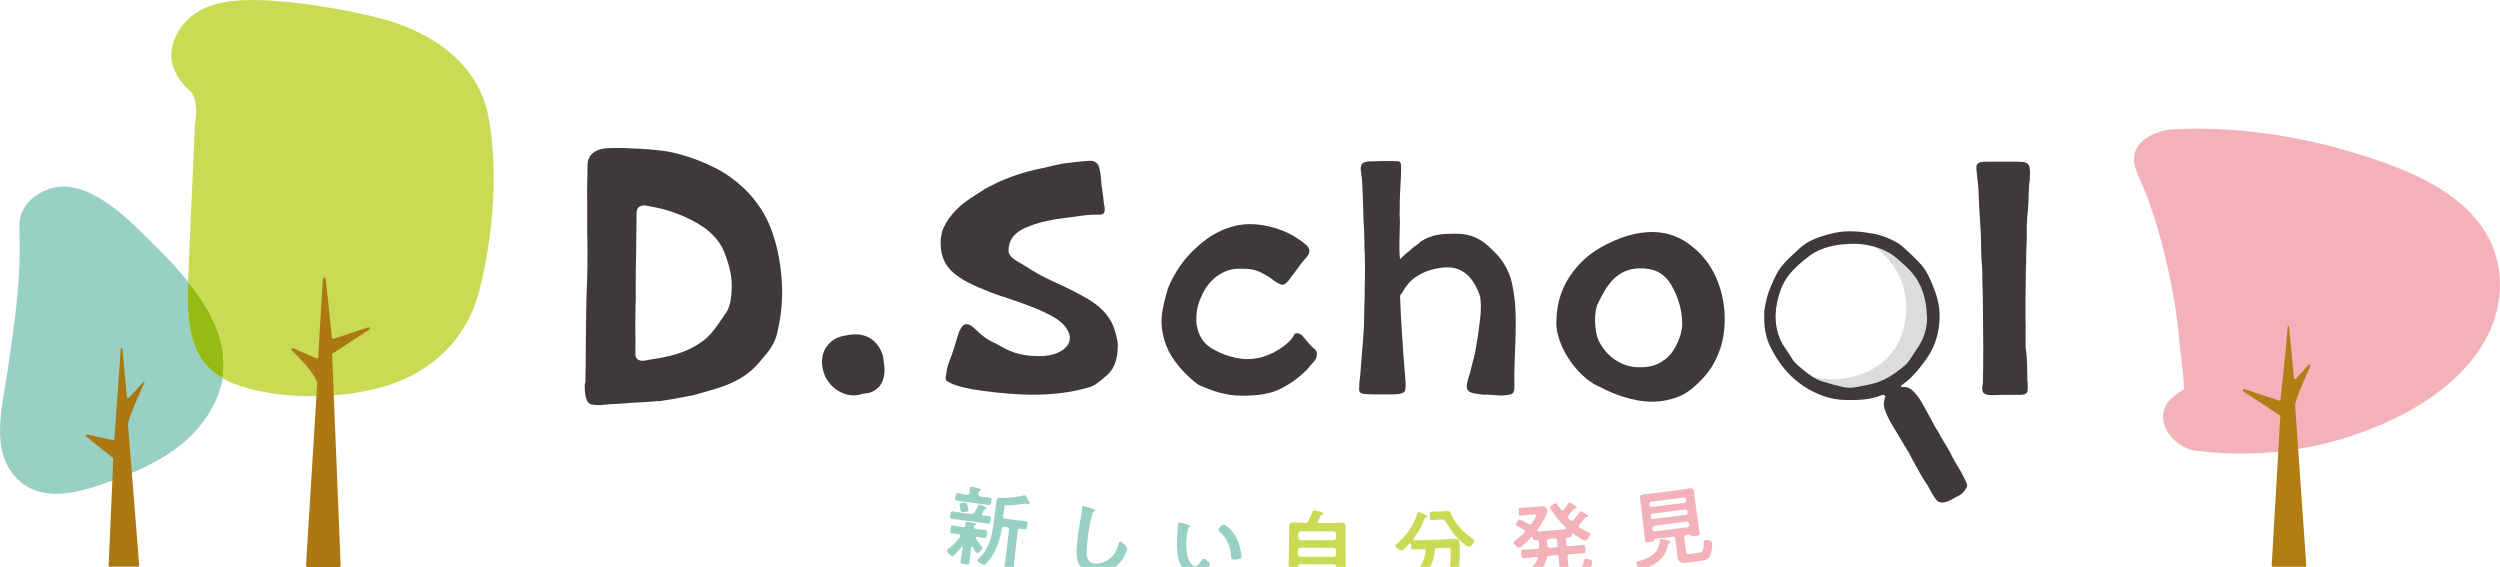 <?xml version="1.0" encoding="UTF-8"?>
<svg xmlns="http://www.w3.org/2000/svg" id="_レイヤー_2" data-name="レイヤー 2" viewBox="0 0 250 56.69">
  <defs>
    <style>
      .cls-1 {
        fill: #98d1c4;
      }

      .cls-1, .cls-2, .cls-3, .cls-4, .cls-5, .cls-6, .cls-7, .cls-8 {
        stroke-width: 0px;
      }

      .cls-2 {
        fill: #dbdcdc;
      }

      .cls-3 {
        fill: #3e3a39;
      }

      .cls-4 {
        fill: #f3b1b9;
      }

      .cls-5 {
        fill: #b07e12;
      }

      .cls-6 {
        fill: #ab7812;
      }

      .cls-7 {
        fill: #c9db55;
      }

      .cls-8 {
        fill: #96bb15;
      }
    </style>
  </defs>
  <g id="_背景" data-name="背景">
    <g>
      <path class="cls-4" d="m239.52,16.67c-7.04-2.66-14.83-4.16-22.35-3.73-1.02.06-4.97,1.03-3.41,4.46,1.64,3.6,2.66,7.43,3.42,11.32.38,1.94.65,3.89.8,5.87.05.63.41,2.87.41,4.31-.35.22-.7.48-1.07.79-2.38,1.96-.14,5.07,2.23,5.38,7.06.91,14.25-.32,20.59-3.56,5.17-2.64,10.14-7.28,9.84-13.56-.28-5.96-5.39-9.35-10.46-11.26Z"></path>
      <path class="cls-5" d="m227.17,56.55l.86-14.92s-.02-.09-.06-.11l-3.64-2.38c-.13-.08-.03-.28.11-.23l3.44,1.14c.08.03.16-.03.17-.11.1-.87.57-5.17.72-7.24,0-.08.04-.12.07-.12.07,0,.07.11.07.11l.48,5.09c.01.11.15.16.22.07l1.25-1.36s.1-.09.16-.03c.06.05,0,.18,0,.18-.42.97-1.31,2.85-1.51,3.84,0,.01,0,.02,0,.04l1.12,16.02c0,.07-.05.14-.13.14h-3.21c-.07,0-.13-.06-.13-.14Z"></path>
      <path class="cls-1" d="m18.81,28.17c-1.58-1.96-3.47-3.77-5.16-5.42-2.08-2.02-5.54-4.9-8.7-3.87-.99.32-3.14,1.43-3.02,3.91.25,5.01-.52,9.86-1.25,14.8-.48,3.22-1.62,7.45.9,10.15,2.62,2.81,6.72,1.41,9.78.27,3.6-1.34,7.11-3.03,9.31-6.33.88-1.32,1.38-2.6,1.6-3.85-3.44-1.98-3.6-5.9-3.45-9.66Z"></path>
      <path class="cls-8" d="m18.81,28.17c-.15,3.75,0,7.67,3.45,9.66.6-3.5-1.09-6.74-3.45-9.66Z"></path>
      <path class="cls-7" d="m49.05,12.9c-.06-.44-.14-.88-.22-1.31-1.03-5.19-5.46-8.23-10.29-9.62C36.36,1.34,29.99,0,25.12,0c-2.53,0-5.33.45-6.96,2.65-1.89,2.56-.93,4.89.8,6.4.62.54.8,1.78.53,3.38-.2,4.57-.4,9.15-.6,13.72-.03.66-.06,1.33-.09,2.02,2.36,2.92,4.05,6.15,3.45,9.66.32.19.67.36,1.05.51,4.38,1.72,11.04,1.62,15.47.2,2.88-.92,5.26-2.55,6.94-4.79,1.03-1.37,1.8-2.97,2.25-4.77,1.23-4.86,1.83-10.95,1.08-16.08Z"></path>
      <path class="cls-6" d="m34.07,56.56l-.86-21.1s.02-.09.06-.11l3.64-2.38c.13-.08.03-.28-.11-.23l-3.44,1.14c-.08.03-.16-.03-.17-.11-.08-.69-.36-3.56-.6-5.74-.03-.29-.12-.29-.17-.28-.13.02-.15.31-.15.31l-.45,7.66c0,.09-.1.15-.18.11l-2.31-1c-.13-.06-.24.11-.14.21.82.79,2.32,2.34,2.53,3.28,0,.01,0,.03,0,.04l-1.12,18.2c0,.07.05.14.13.14h3.21c.07,0,.13-.06.13-.13Z"></path>
      <path class="cls-6" d="m10.86,56.55l.47-10.65s-.02-.08-.05-.11l-2.63-2.11c-.11-.08-.02-.25.11-.22l2.53.55c.08.02.15-.04.15-.11.07-.95.43-6.32.63-8.94.01-.15.07-.16.1-.16.06,0,.07.14.07.14l.45,4.75c.01.11.15.16.22.07l1.39-1.52s.09-.1.14-.06c.04.03-.02.14-.03.17-.43.93-1.4,3.04-1.61,4.04,0,.01,0,.02,0,.04l1.12,14.1c0,.07-.05.14-.13.14h-2.82c-.07,0-.13-.06-.13-.13Z"></path>
      <g>
        <path class="cls-2" d="m191.59,27.45c-1.03-1.61-2.69-2.54-4.56-3.13,3.19,2.27,4.15,5.27,3.3,8.64-1.1,4.37-6.57,6.14-10.67,4.16,3.09,2.36,7.91,2.31,10.66-.22,3.02-2.78,3.24-6.36,1.27-9.44Z"></path>
        <g>
          <path class="cls-1" d="m97.07,51.39c.17.02.26,0,.36-.14.16-.24.27-.42.39-.7.03-.06.04-.12.12-.11.12.02.76.27.74.39,0,.06-.08.08-.13.09-.06,0-.11.05-.14.1-.03.06-.21.34-.22.39-.01.09.05.13.14.15.06,0,.53.05.58.06.22.03.19.14.16.4-.04.28-.04.38-.27.35-.3-.04-.61-.1-.9-.13-.6-.08-1.2-.16-1.8-.24-.3-.04-.61-.07-.91-.11-.23-.03-.2-.14-.16-.41.04-.27.05-.38.27-.34.3.04.6.1.91.14.28.04.57.08.85.12Zm-1.05,2.17c.01-.08-.05-.12-.13-.14-.19-.03-.5-.05-.68-.08-.22-.03-.2-.13-.15-.42.04-.3.05-.4.27-.37.28.04.55.1.84.14.04,0,.08.01.11.02.15.02.25-.04.27-.19,0-.05,0-.13,0-.18,0-.02,0-.05,0-.08.01-.1.1-.09.16-.08.15.02.54.1.69.13.07,0,.21.04.2.13,0,.05-.04.06-.11.1-.06.03-.09.07-.1.13-.02.14.09.21.21.23.03,0,.05,0,.08.01.29.04.57.05.85.08.22.03.19.15.16.43-.04.28-.04.4-.26.37-.24-.03-.49-.08-.72-.11-.07,0-.14,0-.14.09,0,.03,0,.05.02.08.18.29.37.57.6.83.04.04.07.07.06.13-.02.15-.38.51-.54.49-.13-.02-.38-.49-.45-.62-.02-.02-.04-.04-.07-.04-.04,0-.07.03-.07.08-.02.19-.05.37-.07.56-.04.32-.07.64-.11.96-.03.24-.12.23-.47.18-.35-.05-.45-.06-.42-.3.04-.32.11-.64.16-.95.02-.14.04-.28.06-.42,0-.03,0-.07-.05-.08-.03,0-.05,0-.06.02-.13.16-.78.95-.94.93-.14-.02-.54-.41-.51-.59.01-.08.07-.1.13-.15.42-.32.86-.79,1.18-1.21.01-.03.03-.05.03-.08Zm2.03-3.9c.06,0,.12.02.18.02.25.03.49.05.74.08.21.03.19.14.16.4-.03.27-.05.38-.26.35-.25-.03-.49-.08-.74-.11-.56-.07-1.13-.15-1.69-.23-.25-.03-.49-.05-.75-.09-.22-.03-.19-.15-.15-.4.04-.26.04-.38.26-.35.25.03.49.09.74.12.05,0,.1.01.15.02.16.02.24-.03.27-.2.02-.13.03-.28.02-.42,0-.03,0-.05.01-.08.01-.09.08-.1.16-.09.11.01.6.12.73.16.15.04.22.07.21.14,0,.05-.06.07-.12.11-.1.05-.12.15-.14.3-.01.16.05.23.21.25Zm-1.42,1.52c-.11.02-.29.04-.4.02-.15-.02-.15-.04-.2-.32-.01-.09-.04-.19-.07-.34,0-.04-.02-.1-.02-.12.02-.15.49-.17.61-.16.13.02.15.1.22.4.02.07.08.33.07.39-.01.1-.12.11-.21.13Zm3.82,1.49c-.17-.02-.24.04-.27.2-.16.98-.44,1.9-.98,2.75-.18.28-.39.56-.63.79-.05.05-.11.09-.19.08-.15-.02-.66-.3-.64-.46,0-.08.1-.15.15-.2.95-.9,1.29-2.1,1.45-3.34.1-.77.19-1.55.29-2.32.05-.36.16-.39.63-.38.48,0,1.67-.08,2.1-.25.04-.01.06-.02.1-.01.12.01.28.31.34.43.05.09.2.28.19.39,0,.08-.07.1-.13.09-.04,0-.08-.03-.13-.04-.04-.02-.09-.04-.14-.04-.03,0-.07,0-.11,0-.5.09-1.18.17-1.69.17-.32,0-.34.04-.39.46-.03.21-.05.42-.08.62-.02.17.04.25.21.27.41.05.82.1,1.23.15.28.03.57.05.8.07.23.03.2.14.17.44-.03.31-.04.42-.26.4-.15-.02-.29-.05-.45-.07-.17-.01-.24.05-.25.21-.1.9-.21,1.8-.31,2.7-.04.32-.05.64-.08.96-.03.26-.13.25-.5.21-.36-.04-.47-.06-.44-.32.04-.32.1-.64.14-.96.11-.9.22-1.8.32-2.7.02-.16-.04-.25-.22-.27-.08,0-.16-.02-.24-.03Z"></path>
          <path class="cls-1" d="m109.33,50.9c.06.01.17.06.16.14,0,.06-.06.08-.11.12-.32.2-.65,2.91-.69,3.4-.06.67-.17,1.71.78,1.79.64.05,1.3-.25,1.73-.69.32-.35.53-.77.64-1.23.04-.14.07-.28.2-.27.19.02.69.49.67.75-.02.24-.3.76-.44.98-.6.92-1.67,1.52-2.82,1.42-.58-.05-1.18-.31-1.5-.8-.35-.55-.32-1.39-.26-2.02.06-.68.15-1.35.27-2.03.06-.39.22-1.21.25-1.56,0-.03,0-.06,0-.09.01-.13.03-.21.15-.2.15.01.79.23.96.29Z"></path>
          <path class="cls-1" d="m118.84,52.47c.07.02.19.04.18.13,0,.05-.04.07-.09.11-.13.09-.14.26-.18.41-.06.3-.1.6-.12.91-.03.58-.01,1.26.19,1.81.09.25.36.77.67.78.25.01.52-.35.64-.54.06-.08.13-.21.25-.2.19,0,.62.38.61.54,0,.17-.42.6-.56.73-.27.27-.56.52-.97.5-.66-.03-1.14-.64-1.4-1.18-.4-.83-.4-1.92-.35-2.83,0-.14.1-1.23.12-1.31.01-.07.07-.09.13-.09.11,0,.75.21.89.24Zm3.55,0c.19,0,.9.58,1.29,1.39.23.46.47,1.29.46,1.81,0,.16-.09.2-.25.24-.14.04-.35.06-.5.06-.28-.01-.27-.13-.28-.34-.07-1.01-.4-1.84-1.2-2.51-.05-.04-.08-.07-.07-.13,0-.16.37-.53.54-.52Z"></path>
          <path class="cls-7" d="m130.48,52.3c.19,0,.26-.03.35-.2.19-.33.3-.59.43-.94.03-.07.05-.13.12-.13.13,0,.63.13.76.18.12.04.22.09.22.17,0,.1-.08.1-.15.11-.07,0-.1.03-.14.09-.1.17-.18.35-.28.52-.02.03-.03.04-.03.08,0,.09.07.11.15.12.47,0,.94,0,1.42,0,.26,0,.51-.02.77-.02.39,0,.46.14.46.5,0,.18-.02.42-.01.71,0,1.38.02,2.77.03,4.16,0,.31.02.61.02.91,0,.24-.11.24-.5.24-.39,0-.49,0-.49-.24,0-.04,0-.08,0-.12,0-.16-.07-.24-.24-.23-1.11,0-2.22,0-3.33-.02-.16,0-.24.06-.24.22,0,.04,0,.07,0,.11,0,.24-.12.24-.49.24-.38,0-.5,0-.49-.25,0-.3.03-.61.03-.91.02-1.38.04-2.76.06-4.14,0-.27,0-.53,0-.79,0-.33.15-.42.46-.42.26,0,.52.02.78.03.11,0,.23,0,.34,0Zm2.89,1.72c.16-.02.23-.09.24-.24,0-.13,0-.26,0-.4-.02-.15-.09-.22-.24-.24-1.1,0-2.2,0-3.29-.01-.15.02-.23.09-.25.24,0,.13,0,.26,0,.4.02.15.09.23.24.24,1.1.01,2.2.02,3.3.01Zm-3.57,1.41c.02.15.09.23.24.24,1.11.01,2.22.02,3.32.01.16-.02.23-.1.25-.24,0-.14,0-.28,0-.42-.02-.15-.09-.22-.25-.24-1.1,0-2.21,0-3.31-.01-.15.02-.23.09-.25.24,0,.14,0,.28,0,.42Zm-.02,1.73c.02.15.1.22.25.24,1.12.01,2.23.02,3.35.01.16-.02.23-.1.25-.24,0-.17,0-.33,0-.5-.02-.15-.09-.22-.25-.24-1.11,0-2.22,0-3.33-.01-.15.01-.23.09-.25.24,0,.17,0,.33,0,.5Z"></path>
          <path class="cls-7" d="m142.55,55.07c0-.14-.1-.18-.23-.17-.02,0-.04,0-.05,0-.31,0-.62.04-.94.05-.2,0-.22-.06-.23-.33,0-.07,0-.14,0-.21,0-.05-.03-.09-.08-.09-.03,0-.04,0-.07.03-.14.15-.63.7-.81.7-.18,0-.6-.31-.6-.48,0-.07.07-.12.12-.17.97-.8,1.7-1.86,2.07-3.04.02-.09.04-.17.14-.18.06,0,.5.23.59.26.02,0,.04.02.05.02.09.04.23.12.23.19,0,.07-.1.1-.15.11-.11.03-.12.07-.18.24-.32.78-.55,1.19-1.06,1.87,0,.02-.02.04-.02.07,0,.06.06.08.12.09.26,0,.53,0,.81-.01.75-.03,1.5-.06,2.25-.09.29-.01.57-.03.85-.05.47-.02.59.09.61.56.04.79.02,2.5-.2,3.24-.21.75-.9.85-1.61.88-.58.02-.67-.02-.69-.61,0-.19.02-.29.18-.29.17,0,.34.01.51,0,.54-.02.67-.11.76-.43.14-.51.16-1.68.14-2.22-.01-.23-.1-.25-.38-.23-.32.01-.64.03-.96.04-.18,0-.23.06-.25.23-.08,1.29-.69,2.37-1.79,3.08-.18.12-.75.47-.94.48-.22,0-.57-.38-.58-.58,0-.11.15-.17.25-.21.64-.3,1.32-.72,1.7-1.31.28-.43.39-.91.45-1.41,0-.01,0-.03,0-.04Zm1.36-3.1c-.23,0-.46.04-.68.04-.23,0-.23-.09-.24-.41-.01-.36-.02-.43.22-.44.22,0,.45,0,.68-.01.14,0,.27-.01.41-.02.13,0,.26-.02.39-.03.31-.01.35.16.46.39.48,1.01,1.16,1.71,2.08,2.36.07.06.19.13.2.22,0,.13-.28.59-.53.61-.14,0-.37-.19-.55-.33-.04-.02-.06-.05-.09-.07-.68-.56-1.21-1.27-1.64-2.03-.17-.3-.2-.3-.42-.29-.09,0-.17,0-.26.01Z"></path>
          <path class="cls-4" d="m152.49,53.13c0-.07-.05-.11-.1-.15-.17-.1-.32-.18-.44-.25-.22-.11-.35-.19-.36-.27,0-.13.21-.5.37-.51.12,0,.77.38.92.46.04.02.09.04.15.04.08,0,.12-.05.17-.11.1-.15.41-.64.4-.79,0-.11-.1-.11-.24-.1-.13,0-.25.02-.38.03-.29.02-.59.06-.88.08-.21.02-.21-.08-.23-.37-.02-.3-.04-.4.17-.41.29-.02.59-.02.88-.05.22-.02.45-.03.67-.05.21-.02.37-.04.5-.05.19-.01.31,0,.41.05.1.07.22.2.23.33.04.46-.7,1.57-.98,1.96-.02.03-.03.05-.03.09,0,.07.07.08.13.09.16,0,.31-.01.46-.03.57-.05,1.14-.09,1.71-.14.17-.01.33-.03.5-.05.06-.02.11-.04.1-.1,0-.04-.02-.06-.04-.08-.58-.55-1.03-1.1-1.46-1.78-.04-.05-.1-.14-.1-.21-.02-.18.39-.41.53-.42.11-.01.16.06.32.29.05.08.12.19.21.31.05.05.09.1.16.09.05,0,.09-.03.13-.08.13-.14.33-.4.43-.57.04-.05.07-.13.14-.13.06,0,.26.13.39.21.05.03.1.07.15.1.11.08.19.12.2.18.01.12-.15.11-.24.12-.03.01-.07.03-.09.06-.19.25-.31.39-.52.64-.03.05-.06.09-.06.15,0,.05.03.08.06.12.08.07.14.14.23.21.04.04.08.07.14.06.05,0,.09-.04.13-.08.17-.18.5-.58.62-.78.02-.04.06-.12.12-.12.05,0,.24.12.35.19.05.03.1.06.15.09.13.08.22.14.23.2.01.11-.12.11-.2.12-.04,0-.06.02-.08.05-.19.24-.38.48-.58.7-.04.05-.07.09-.06.15,0,.07.05.11.1.15.26.17.5.3.79.43.11.05.24.1.25.19.01.13-.26.65-.46.67-.21.02-1.04-.55-1.24-.7-.03-.01-.05-.02-.07-.02-.05,0-.07.05-.07.09,0,.19.02.29-.2.31-.06,0-.11,0-.17.01-.17.02-.23.09-.22.25.01.14.02.27.04.41.01.17.09.23.27.22.13-.01.25-.02.38-.03.33-.03.66-.09,1-.12.22-.02.22.09.25.4.03.32.05.42-.17.44-.33.03-.67.04-1,.07-.13.01-.25.02-.38.03-.18.01-.24.09-.23.26.02.26.05.52.07.77.03.32.07.38.41.35.21-.02.42-.04.63-.06.3-.03.45-.08.52-.65.02-.11.04-.19.17-.2.13-.01.64.04.66.24.02.21-.11.69-.21.89-.17.36-.47.45-.86.49-.36.03-.72.07-1.08.1-.68.06-1.04-.02-1.1-.75-.03-.37-.06-.74-.09-1.11-.01-.16-.09-.24-.26-.22-.21.02-.43.04-.64.05-.19.01-.25.07-.29.25-.23.96-.91,1.66-1.8,2.1-.08.04-.21.09-.3.1-.2.01-.52-.45-.53-.58,0-.09.06-.13.14-.15.69-.25,1.31-.72,1.57-1.4,0-.02.01-.04.01-.08,0-.1-.1-.12-.19-.12-.07,0-.13.01-.2.02-.33.03-.68.08-1.01.1-.22.02-.22-.1-.24-.41-.02-.33-.03-.42.19-.44.33-.02.67-.02,1-.05.12,0,.24-.02.36-.03.17-.01.24-.09.23-.26-.01-.14-.02-.28-.03-.41-.01-.16-.08-.23-.25-.21-.04,0-.08,0-.12,0-.19.02-.22-.09-.23-.23-.01-.05-.03-.09-.09-.09-.03,0-.05.02-.07.04-.19.19-1,1.03-1.22,1.04-.18.01-.53-.38-.54-.53,0-.08.06-.12.12-.16.34-.24.64-.51.94-.8.04-.05.07-.08.07-.14Zm2.45.75c-.17.01-.24.09-.23.26.01.14.02.28.03.42.01.16.09.24.27.22.18-.01.35-.03.53-.04.17-.01.23-.09.22-.26-.01-.14-.02-.28-.04-.42-.01-.17-.09-.23-.26-.22-.17.01-.35.03-.52.04Z"></path>
          <path class="cls-4" d="m166.82,54.45c-.19.93-.64,1.53-1.48,2.01-.27.16-.92.45-1.21.48-.29.04-.48-.51-.49-.63-.02-.15.1-.17.34-.23,1.02-.26,1.93-.85,2-1.96,0-.12,0-.21.1-.22.11-.01.35.05.47.08.12.03.5.08.52.2,0,.08-.1.12-.16.14-.06.03-.07.06-.08.12Zm2.09-.98c-.1.01-.19.03-.29.04-.17.02-.23.1-.2.27.06.42.11.84.17,1.26.05.37.13.4.49.35.21-.03.43-.06.64-.09.59-.08.67-.18.65-1.12,0-.11.06-.16.17-.18.13-.02.63-.01.67.27.05.35-.07,1.11-.26,1.43-.19.29-.63.35-.96.39-.44.06-.89.12-1.33.18-.5.06-.84-.03-.91-.56-.02-.16-.03-.33-.05-.48-.06-.45-.12-.9-.17-1.35-.02-.17-.1-.23-.28-.21-.57.07-1.14.14-1.71.21-.09.02-.11.07-.12.15-.02.12-.1.13-.44.17-.36.04-.45.06-.48-.14-.03-.24-.04-.49-.07-.73-.11-.93-.22-1.87-.33-2.8-.03-.22-.07-.44-.1-.67-.03-.29.08-.39.37-.43.24-.03.49-.04.73-.07,1.03-.13,2.07-.26,3.1-.4.25-.04.49-.08.73-.12.36-.05.44.07.48.39.02.15.03.35.07.6.13.93.26,1.86.38,2.78.03.25.09.48.12.72.03.21-.08.22-.43.27-.33.05-.43.05-.47-.07-.04-.07-.07-.11-.17-.11Zm-.48-3.18c.12-.02.2-.11.18-.23,0-.04-.01-.08-.02-.12-.02-.12-.11-.19-.23-.18-1.07.14-2.15.28-3.23.41-.12.02-.2.11-.18.23,0,.04,0,.08.01.12.01.12.11.19.23.18,1.08-.13,2.16-.27,3.23-.41Zm-3.32,1.43c.01.12.11.19.23.18,1.08-.13,2.17-.27,3.25-.41.12-.02.2-.12.18-.23,0-.04-.01-.09-.02-.13-.02-.12-.11-.19-.24-.18-1.08.14-2.16.28-3.24.41-.12.01-.2.11-.18.23,0,.04.01.09.02.13Zm.15,1.22c.03.14.12.22.27.2,1.07-.13,2.13-.27,3.19-.41.15-.02.21-.12.21-.26,0-.03,0-.07-.01-.1-.04-.14-.13-.21-.28-.21-1.06.14-2.12.28-3.19.41-.15.04-.21.12-.21.27,0,.03,0,.07.01.1Z"></path>
        </g>
        <path class="cls-3" d="m58.47,38.46l.07-.25c.04-1.39.03-2.35.04-3.71.02-2.25.04-4.5.14-6.73.04-1.54.04-3.08,0-4.61.01-1.04-.01-2.04,0-3.07-.03-1.14.04-2.75.03-3.52-.01-.76.39-1.71,2.16-1.76.62-.02,1.47-.03,2.2.03,1.43.03,2.79.19,3.14.23,1.59.21,3.73.9,5.53,1.86,1.02.53,1.88,1.23,2.55,1.84,1.18,1.11,2.26,2.6,2.87,4.38.65,1.8.97,3.81,1.01,5.78v.38c0,1.43-.2,2.86-.56,4.27-.36,1.18-1.08,1.88-1.79,2.73-1.8,2.09-4.18,2.53-6.58,3.22l-1.26.24c-.65.12-1.3.24-1.88.32l-1.69.12c-.81.04-1.54.08-2.34.15-.19,0-.38.04-.58.04-.35,0-.73.04-1.15.07-.27.04-.35.04-.46.04-.15,0-.27,0-.62-.04-.85,0-.82-1.47-.83-2Zm5.73-2.38c.26,0,.47-.07.69-.1,1.78-.29,3.73-.54,5.72-2.13.73-.67,1.34-1.61,2.09-2.72.14-.23.27-.65.35-1.02.06-.32.1-.8.11-.96.08-1.48-.17-2.38-.61-3.62-.33-1-.97-1.87-1.95-2.64-.99-.72-2.36-1.4-3.91-1.87-.71-.21-1.47-.35-2.19-.48-.3-.02-.81.09-.84.67l-.03,2.41c.01.47-.02,1.09-.02,1.78-.02.98-.04,2.15-.04,3.53.01.47.02,1.05-.02,1.75.01.51-.02,1.09-.02,1.74.03.95.01,2.19.01,2.92,0,0-.09.72.68.73Z"></path>
        <path class="cls-3" d="m98.33,39.09c-1.58-.2-2.58-.47-3.16-.73-.43-.2-.61-.3-.61-.5,0-.1.03-.33.07-.53.07-.66.28-1.13.56-1.86l.21-.66.49-1.59c.25-.53.42-.8.78-.8s.75.37,1.08.7c.18.17.36.33.54.47.43.37.93.6,1.37.8l.65.37c.79.43,1.76.76,2.91.83.93.07,1.83,0,2.51-.3,1.32-.56,1.64-1.59.74-2.69-.83-1.03-3.06-1.89-5.57-2.73-.61-.2-1.22-.4-1.83-.63-.36-.17-1.15-.47-1.29-.53-2.77-1.23-3.7-2.33-3.72-4.49,0-.33.07-.7.14-1.03.39-1.23,1.49-2.43,2.6-3.19.57-.4,1-.66,1.32-.86l.29-.2c1.86-1.06,3.89-1.76,6.01-2.16l.82-.2c.57-.13,1.14-.27,1.75-.3.68-.1,1.36-.17,1.93-.2h.11c.39,0,.68.17.83.5.15.37.22.96.26,1.5,0,.3.04.57.08.76l.1.71c0,.1.04.2.04.3,0,.17.04.43.08.66.11.5.04.76-.1.86-.14.1-.21.1-.86.1-.18-.03-1.43.1-1.98.2-.46.08-1.53.18-1.95.26-1.09.21-1.7.31-2.91.81-.96.4-1.77,1.11-1.76,2.31-.03.17.07.43.33.7.32.27.86.57,1.58,1,.14.1.29.2.47.3.79.5,1.72.93,2.66,1.36,1.01.47,1.98.96,2.84,1.46,1.11.66,1.87,1.36,2.38,2.29.33.6.65,1.76.66,2.36,0,1.26-.27,2.43-1.31,3.19-.54.47-1.07.93-1.71,1.06-1.9.53-3.61.7-5.58.7-1.29,0-2.97-.13-4.8-.37Z"></path>
        <path class="cls-3" d="m119.77,38.43c-1.22-.93-2.23-2.06-2.89-3.29-.4-.83-.73-1.86-.73-3.06,0-.93.35-2.26.66-3.29.71-1.7,1.7-3.02,2.81-4.02,1.39-1.33,3.32-2.36,5.39-2.36,1.65,0,3.59.6,4.88,1.53.22.13.4.27.58.43.25.2.47.43.47.7,0,.13-.03.27-.11.4-.07.13-.18.27-.32.43-.11.1-.21.23-.32.37l-.85,1.13c-.18.2-.32.43-.43.6-.25.3-.43.43-.61.47-.18.03-.36-.07-.68-.27-.14-.07-.29-.17-.43-.3-.22-.17-.5-.33-.86-.53-.86-.5-1.61-.5-2.44-.5-1.76,0-3.14,1.3-3.74,2.76-.43.83-.6,1.86-.48,2.89.18.96.58,1.66,1.23,2.13,1.29.93,3.02,1.26,3.73,1.26.61,0,1.33-.07,2.15-.4.75-.3,1.46-.73,2.14-1.36.25-.3.39-.4.46-.63.04-.1.18-.2.29-.2.18,0,.39.07.54.23.07.1.22.23.32.37.29.37.61.73.87.93.18.13.29.33.29.53,0,.3-.1.63-.5,1-.14.13-.25.3-.39.47l-.43.43c-.68.63-1.35,1.1-2.18,1.53-1.07.57-2.32.76-4.04.76-1.58,0-3.01-.5-4.38-1.13Z"></path>
        <path class="cls-3" d="m150.32,39.56c-.41,0-.8-.06-1.59-.1-.25.03-.48.02-1.11-.09-.62-.08-.85-.26-.93-.55-.05-.19,0-.55.2-1.19.11-.27.2-.64.28-1.04l.33-1.27c.09-.64.25-1.38.32-1.95.14-1.13.28-1.88.27-2.78,0-.33-.04-.63-.08-.96-.44-1.23-1.32-3.1-3.64-2.88-.86.08-1.75.3-2.61.83-.79.47-1.21,1.13-1.57,1.73-.14.13-.18.23-.18.3l.08,2.03.24,3.72.16,1.99c.04.43.08.9.08,1.2-.03.66-.07.73-.75.86-.29.03-.64.03-1.25.03h-.61c-.43,0-1.07,0-1.4-.03-.39-.03-.65-.1-.65-.47,0-.23.03-.93.1-1.26l.27-3.39c.07-.76.13-1.7.13-2.36,0-.53.03-1.03.03-1.53.03-.5.03-.96.03-1.46.06-2.09.02-3.52-.03-4.32v-.53c0-.37-.05-1.63-.09-2.16l-.07-2.31c-.04-.83-.04-1.55-.15-2.22-.15-.93-.04-1.16.71-1.26l1.22-.03h1.33c.29,0,.54,0,.61.1.11.13.11.3.11.56,0,.86-.04,1.26-.11,2.69-.04.72-.01,1.48-.04,1.91,0,.37.06.88.02,1.18l-.03,1.3c-.03.9,0,1.59.05,2.06l.5-.47c.18-.13.36-.3.61-.5.11-.13.25-.2.36-.3.21-.13.39-.27.61-.5,1.18-.73,2.13-.77,3.56-.77s2.58.53,3.63,1.66c.94.86,1.62,1.96,1.92,3.26.26,1.13.37,2.33.38,3.52v.53c.01,1.4-.07,2.83-.11,3.77l-.03,1.55c.02,1.3.07,1.63-.37,1.78-.17.05-.39.07-.72.09Z"></path>
        <path class="cls-3" d="m159.8,38.62c-2.24-1.09-4.22-4.15-4.17-6.41.03-1.14.18-2,.46-2.79s.69-1.62,1.44-2.53c1.04-1.32,2.55-2.33,4.61-3.11,1.88-.67,3.63-.78,5.21-.21.81.29,1.52.76,2.18,1.34,1.86,1.6,2.7,3.94,2.9,6.05.12,1.27,0,2.75-.42,3.95-.32.9-.79,1.89-1.6,2.78-.88.97-1.75,1.71-2.75,2.05-2.22.79-4.17.38-6.09-.32-.57-.21-1.18-.53-1.76-.81Zm6.47-2.53c1.14-.61,1.96-2.57,1.95-3.67,0-1.31-.34-2.57-1.03-3.82-.51-.92-1.23-1.44-1.94-1.62-.47-.12-.9-.15-1.22-.15-2.44.03-3.39,1.8-4.21,3.46-.25.49-.32,1.16-.31,1.84s.12,1.44.37,1.96c.91,1.83,2.59,2.6,3.85,2.63,1.11.03,1.79-.12,2.54-.61Z"></path>
        <path class="cls-3" d="m198.22,38.83c0-.2.07-.43.07-.57l.03-1.76c.02-2.43-.03-4.85-.04-7.01,0-.37-.04-.76-.04-1.16,0-.73,0-1.5-.09-2.36-.04-.5-.04-1-.04-1.46,0-1.13-.1-2.19-.18-3.6l-.1-2.22-.19-1.76v-.17c0-.1,0-.2.03-.23.07-.17.14-.23.46-.33.18-.03.43-.03.64-.03h3.01c.79,0,.93.13,1.04.27.14.17.18.43.18.86,0,.27-.03.5-.03.76-.03.2-.07.4-.07.66,0,.23-.03.43-.03.66,0,.37-.03.96-.06,1.4-.17,1.4-.13,2.43-.13,3.12,0,.2-.03.47-.03.63,0,.4-.03.76-.03,1.13s0,.73-.03,1.13c-.05,3.86-.05,4.25-.04,4.65v.57c.04.53,0,1.1.01,1.7v1.03c.08.5.16,1.16.17,2.92,0,.13,0,.5.04.7v.47c0,.5-.14.66-.89.66h-1.65l-1.04.03c-.75-.03-.97-.17-.97-.7Z"></path>
        <path class="cls-3" d="m88.34,35.78c-.02-.12-.06-.24-.1-.36-.09-.22-.18-.47-.31-.67-.25-.39-.57-.74-.98-.97-.44-.24-.93-.36-1.43-.35-.39,0-.78.08-1.16.16-.35.07-.71.19-1,.39-.32.23-.51.42-.74.74-.14.19-.22.42-.3.64-.08.22-.09.46-.12.69-.01.12-.01.24,0,.36.06.52.16.92.4,1.39.09.17.2.31.31.46.11.14.22.28.35.4.38.35.76.57,1.24.74.25.09.52.12.78.14.14.01.27,0,.42-.03.14-.02.28-.03.41-.08.04-.01.08-.03.12-.05.19-.01.38-.04.56-.07.56-.1,1.12-.51,1.38-1.02.21-.43.3-.88.28-1.36-.02-.39-.06-.79-.13-1.17Z"></path>
        <g id="H1iuPd">
          <g>
            <path class="cls-3" d="m176.46,31.01c0-.22.06-.44.09-.61.19-1.07.62-2.04,1.11-3,.4-.78,1.03-1.39,1.67-1.98.44-.4.84-.83,1.36-1.14.86-.5,1.79-.78,2.75-.99,1.31-.29,2.61-.15,3.91.08.84.15,1.6.46,2.33.88.2.11.38.23.55.38.65.58,1.3,1.18,1.88,1.83.6.68.94,1.5,1.26,2.32.38.96.63,1.96.59,3.01-.05,1.53-.46,2.93-1.37,4.17-.69.95-1.41,1.87-2.39,2.53-.06.04-.11.1-.08.17.03.06.1.04.16.04.46-.04.83.17,1.12.49.36.4.6.74.86,1.2.18.31.41.73.58,1.05.1.2.21.39.32.59.14.26.24.46.38.71.07.13.21.31.28.44.16.33.35.64.54.95.21.35.43.71.63,1.07.06.12.12.24.18.36.16.34.36.67.55.99.13.21.26.43.38.64.21.38.4.77.58,1.17.1.23-.04.43-.16.61-.16.25-.38.48-.65.6-.48.22-.89.56-1.43.66-.39.07-.65-.02-.87-.32-.3-.39-.51-.84-.75-1.26-.16-.28-.34-.53-.51-.8-.2-.32-.38-.66-.57-.99-.15-.28-.3-.55-.46-.83-.11-.19-.24-.5-.35-.69-.26-.43-.48-.75-.73-1.19-.23-.4-.45-.8-.7-1.19-.18-.29-.36-.59-.53-.89-.21-.4-.4-.81-.53-1.26-.1-.35-.05-.69.05-1.03.02-.07.11-.14-.01-.22-.08-.05-.13-.11-.25-.06-1.18.48-2.42.53-3.67.5-1.55-.03-2.93-.55-4.22-1.4-1.49-.99-2.54-2.36-3.32-3.94-.31-.63-.48-1.31-.56-2.01-.06-.52-.03-1.13-.03-1.66Zm16.71.9c-.05-.62-.07-1.04-.13-1.45-.14-1.04-.48-2.01-1.11-2.88-.55-.76-1.21-1.42-1.95-1.99-.56-.44-1.16-.8-1.86-1.05-.97-.35-1.95-.49-2.97-.47-.5,0-1.01.08-1.51.12-.78.06-1.51.35-2.18.68-.89.45-1.66,1.12-2.33,1.87-.57.63-1.1,1.3-1.41,2.13-.24.68-.37,1.36-.47,2.07-.15,1.09-.02,2.13.4,3.14.29.71.79,1.29,1.18,1.94.18.3.36.57.63.8.46.39.92.78,1.42,1.12.35.23.69.48,1.1.6.7.2,1.4.41,2.1.59.31.08.64.14.95.12,1.18-.06,2.32-.37,3.42-.77.91-.33,1.62-.99,2.35-1.6.22-.19.44-.38.59-.65.16-.29.34-.57.53-.84.81-1.08,1.24-2.3,1.25-3.46Z"></path>
            <path class="cls-3" d="m184.97,23.71c1.59.03,3.14.26,4.5,1.15.65.43,1.2,1,1.73,1.57,1.27,1.37,1.91,3.03,2.05,4.86.11,1.53-.29,2.97-1.2,4.24-.58.8-1.17,1.59-1.97,2.2-1.14.88-2.43,1.43-3.86,1.6-1.83.21-3.58-.04-5.2-.99-1.28-.75-2.22-1.83-2.99-3.07-1.11-1.79-1.3-3.69-.7-5.72.57-1.94,1.77-3.39,3.34-4.57.69-.52,1.5-.84,2.38-1,.64-.12,1.27-.3,1.93-.26Zm7.72,7.91c-.05-1.66-.45-3.17-1.58-4.45-.41-.47-.88-.86-1.34-1.27-.82-.74-1.81-1.13-2.86-1.36-.89-.2-1.79-.19-2.69-.1-1.2.13-2.33.44-3.32,1.18-.23.17-.44.35-.66.53-.94.78-1.75,1.66-2.17,2.83-.59,1.65-.75,3.31-.04,4.98.27.64.74,1.15,1.07,1.74.25.45.6.79,1,1.1.1.08.2.17.3.25.54.42,1.08.85,1.74,1.06.64.2,1.28.39,1.94.54.35.08.71.15,1.09.12.57-.06,1.13-.2,1.69-.3,1.4-.26,2.52-.99,3.58-1.89.54-.46.82-1.09,1.22-1.64.71-.98,1.07-2.09,1.05-3.31Z"></path>
          </g>
        </g>
      </g>
    </g>
  </g>
</svg>
